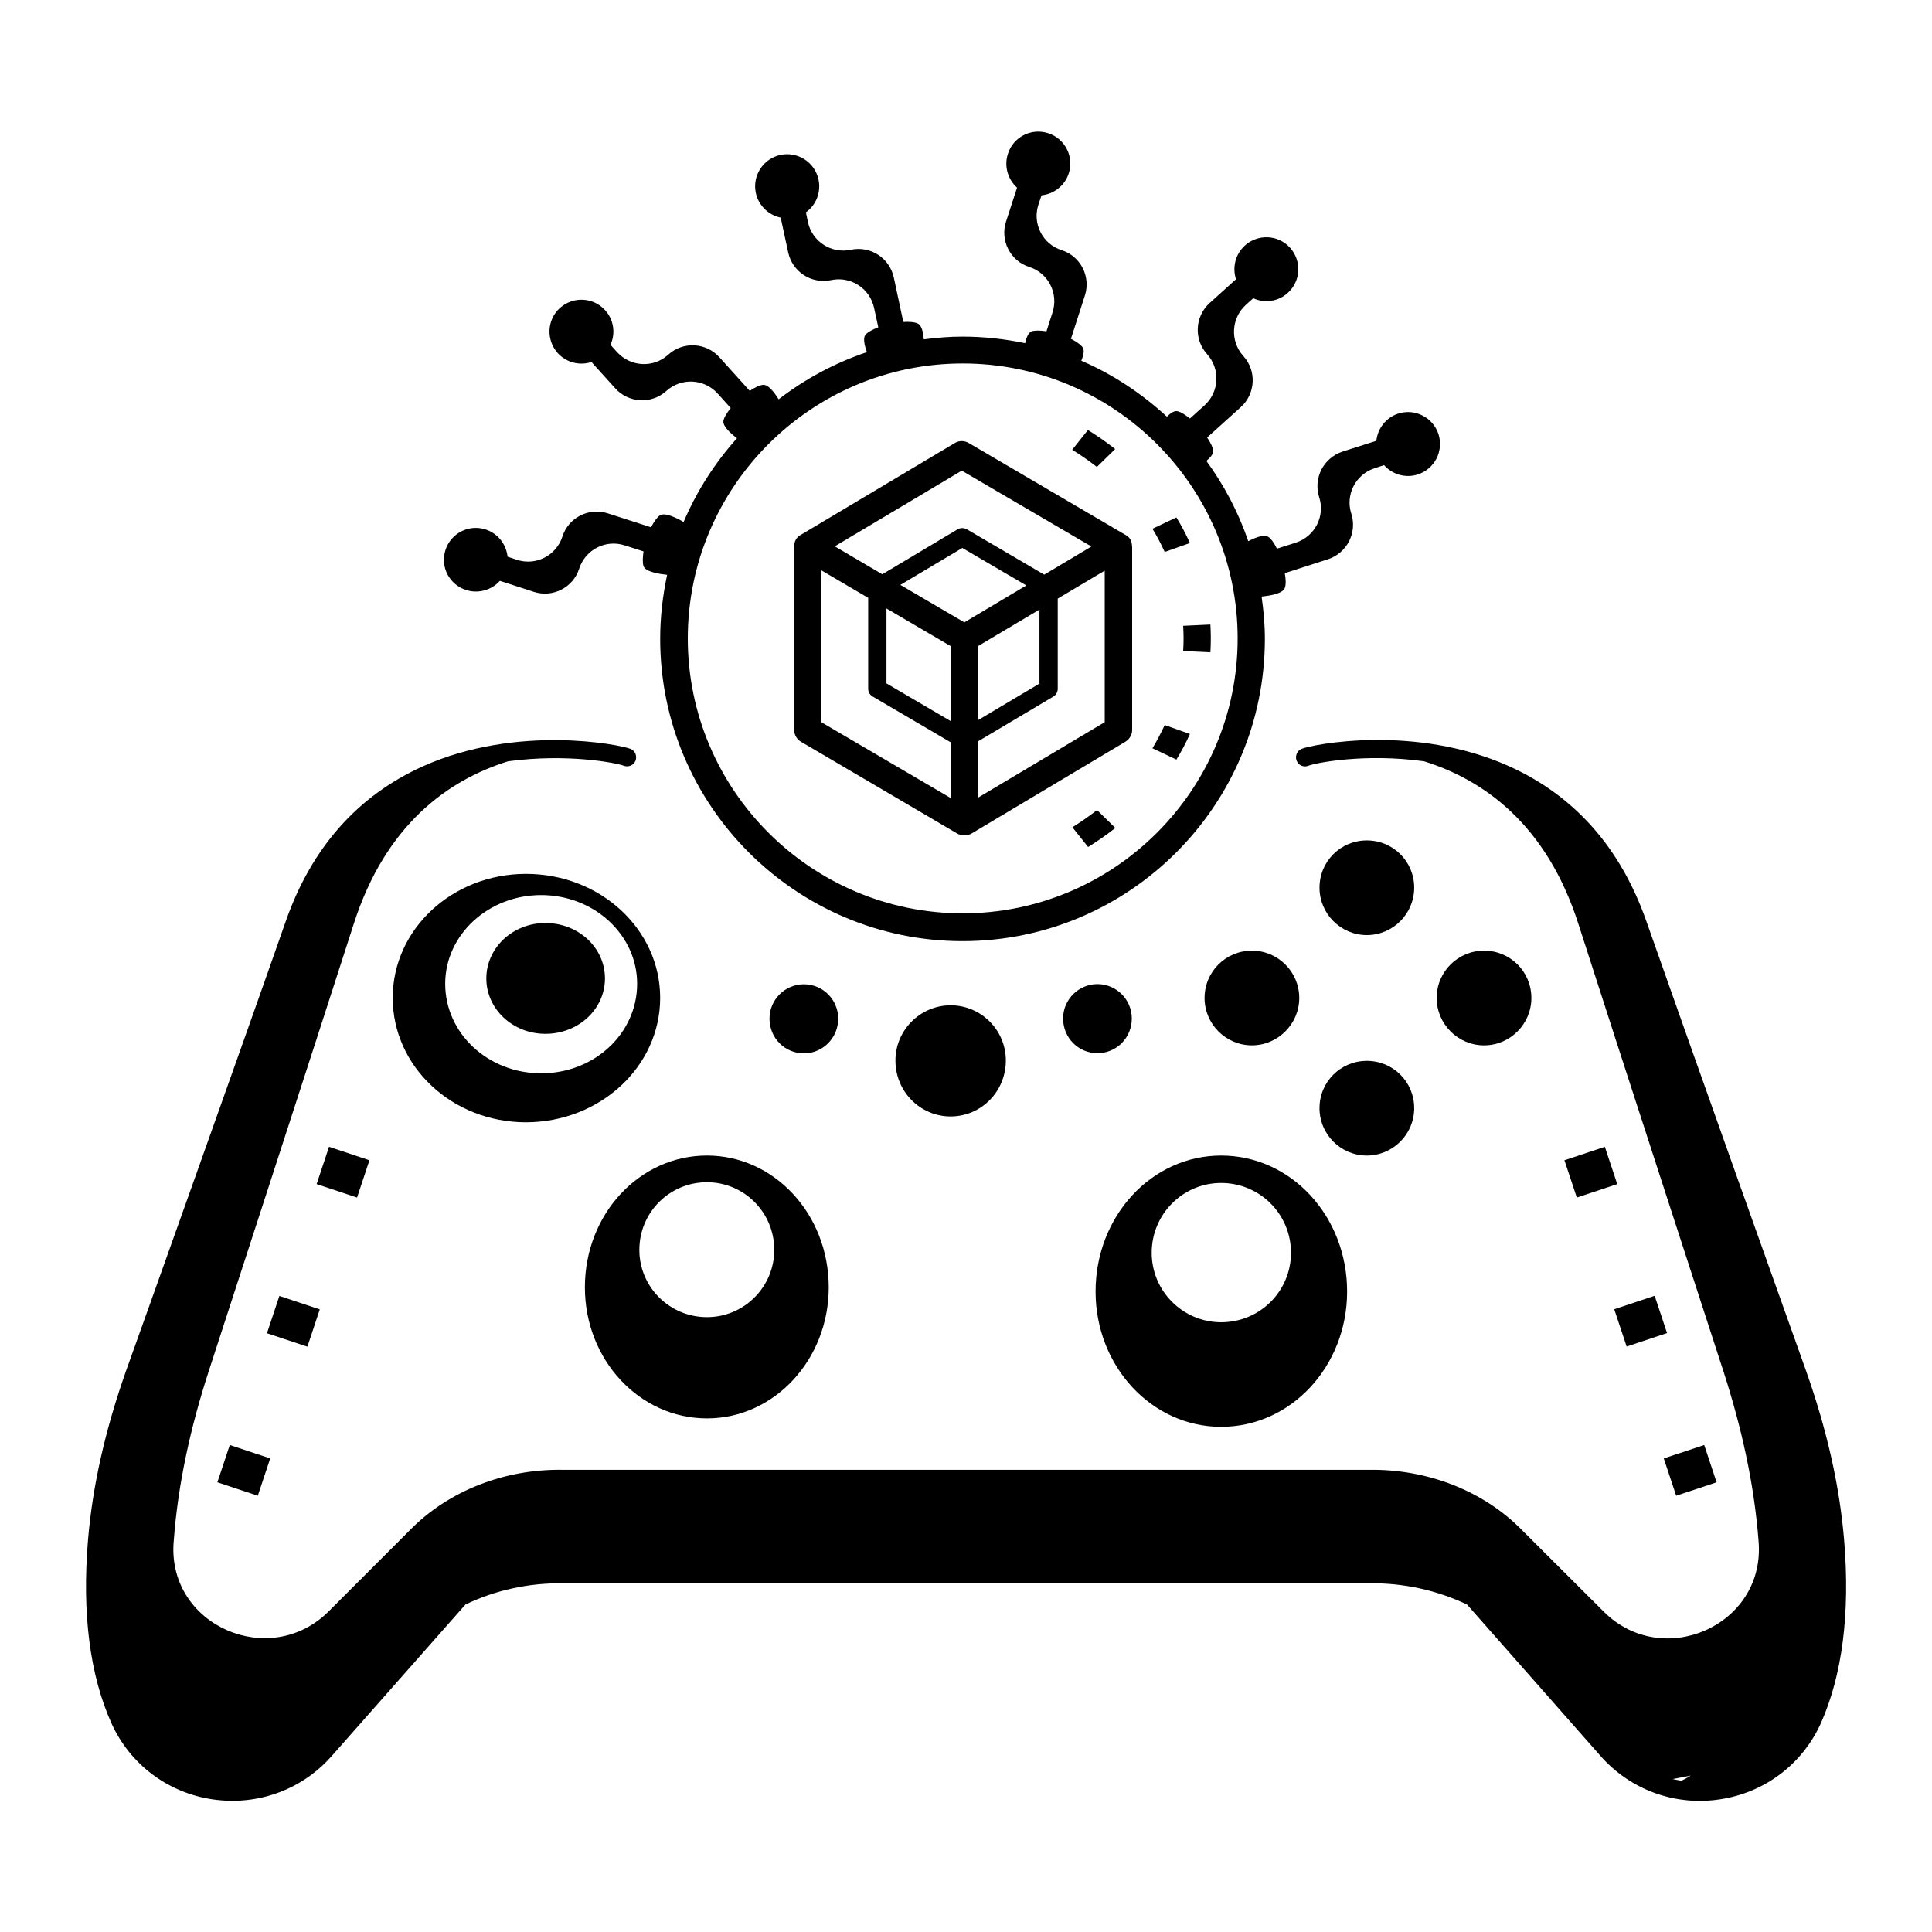 <?xml version="1.0" encoding="UTF-8"?>
<!-- Uploaded to: SVG Repo, www.svgrepo.com, Generator: SVG Repo Mixer Tools -->
<svg fill="#000000" width="800px" height="800px" version="1.1" viewBox="144 144 512 512" xmlns="http://www.w3.org/2000/svg">
 <g>
  <path d="m632.72 552.21c-1.211-14.484-4.555-29.309-10.223-45.293-0.34-0.871-31.875-89.379-42.195-118.78-6.832-19.473-19.039-33.281-36.383-41.078-24.996-11.238-52.223-5.766-54.984-4.602-1.211 0.484-1.793 1.938-1.309 3.148 0.484 1.211 1.891 1.84 3.148 1.309 1.84-0.727 14.922-3.344 30.617-1.164 15.938 4.988 32.504 16.809 40.934 43.211 9.543 29.742 38.512 118.78 38.512 118.78 4.652 14.484 8.043 29.406 9.203 44.664 0 0.242 0.047 0.438 0.047 0.68 1.309 21.848-25.578 33.523-41.078 18.02l-21.703-21.652c-10.172-10.367-25.047-16.18-40.547-15.938l-213.58-0.004c-15.5-0.242-30.324 5.57-40.5 15.938l-21.605 21.605c-15.551 15.5-42.531 3.777-41.078-18.117 0-0.195 0.047-0.387 0.047-0.531 1.113-15.258 4.504-30.23 9.156-44.664 0 0 28.969-89.039 38.512-118.78 8.43-26.402 24.996-38.223 40.934-43.211 15.695-2.133 28.773 0.438 30.617 1.164 1.211 0.484 2.664-0.098 3.148-1.309 0.484-1.258-0.098-2.664-1.309-3.148-2.762-1.113-29.988-6.59-54.984 4.602-17.344 7.801-29.551 21.605-36.383 41.078-10.27 29.406-41.855 117.91-42.195 118.78-5.668 15.984-9.012 30.809-10.223 45.293-1.598 19.379 0.484 35.703 6.25 48.539 4.941 10.852 14.922 18.359 26.789 20.105 1.742 0.242 3.488 0.387 5.231 0.387 10.078 0 19.668-4.262 26.402-11.965l35.363-40.062c7.848-3.777 16.762-5.766 25.918-5.621h213.59c9.156-0.145 18.07 1.891 25.918 5.621l35.316 40.062c7.894 9.012 19.715 13.371 31.633 11.578 11.867-1.742 21.848-9.254 26.789-20.105 5.723-12.836 7.809-29.16 6.207-48.539zm-43.113 63.703c-0.773-0.145-1.551-0.242-2.324-0.438 1.598-0.289 3.195-0.629 4.746-0.922-0.773 0.535-1.598 0.973-2.422 1.359z"/>
  <path d="m467.62 450.23c-18.41 0-33.281 16.035-33.281 36.043 0 19.812 14.871 35.848 33.281 35.848 18.504 0 33.379-16.035 33.379-35.848 0-20.008-14.875-36.043-33.379-36.043zm0 44.18c-10.125 0-18.41-8.234-18.41-18.41 0-10.223 8.234-18.504 18.41-18.504 10.223 0 18.504 8.234 18.504 18.504 0 10.176-8.234 18.41-18.504 18.41z"/>
  <path d="m331.36 519.89c17.828 0 32.262-15.551 32.262-34.734 0-19.379-14.438-34.926-32.262-34.926-17.926 0-32.359 15.551-32.359 34.926 0 19.184 14.434 34.734 32.359 34.734zm0-62.586c9.832 0 17.828 7.992 17.828 17.926 0 9.832-7.992 17.828-17.828 17.828-9.93 0-17.926-7.992-17.926-17.828 0-9.934 7.992-17.926 17.926-17.926z"/>
  <path d="m318.95 408.43c0-18.117-15.84-32.844-35.559-32.844-19.57 0-35.316 14.727-35.316 32.844 0 18.215 15.742 32.988 35.316 32.988 19.668-0.047 35.559-14.773 35.559-32.988zm-31.535 20.008c-14.047 0-25.434-10.562-25.434-23.738 0-12.934 11.383-23.496 25.434-23.496 14.047 0 25.434 10.562 25.434 23.496-0.004 13.18-11.34 23.738-25.434 23.738z"/>
  <path d="m288.53 388.61c-8.672 0-15.648 6.59-15.648 14.68 0 8.09 6.977 14.68 15.648 14.68 8.816 0 15.793-6.59 15.793-14.68 0-8.09-6.977-14.68-15.793-14.68z"/>
  <path d="m357.03 404.84c-4.988 0-9.105 4.07-9.105 9.105 0 5.137 4.07 9.203 9.105 9.203 4.988 0 9.105-4.07 9.105-9.203 0-5.039-4.07-9.105-9.105-9.105z"/>
  <path d="m443.94 413.9c0-4.988-4.07-9.105-9.105-9.105-4.988 0-9.105 4.07-9.105 9.105 0 5.137 4.07 9.203 9.105 9.203 5.035 0 9.105-4.07 9.105-9.203z"/>
  <path d="m381.3 425.04c0 8.285 6.59 14.824 14.629 14.824 8.09 0 14.629-6.59 14.629-14.824 0-8.09-6.59-14.629-14.629-14.629-8.043 0-14.629 6.59-14.629 14.629z"/>
  <path d="m475.77 395.93c-6.879 0-12.547 5.523-12.547 12.547 0 6.879 5.621 12.547 12.547 12.547 6.879 0 12.547-5.668 12.547-12.547-0.004-6.977-5.668-12.547-12.547-12.547z"/>
  <path d="m549.83 408.48c0-7.023-5.621-12.547-12.547-12.547-6.879 0-12.547 5.523-12.547 12.547 0 6.879 5.621 12.547 12.547 12.547 6.93 0 12.547-5.668 12.547-12.547z"/>
  <path d="m506.23 450.23c6.879 0 12.547-5.621 12.547-12.547 0-7.023-5.621-12.547-12.547-12.547s-12.547 5.523-12.547 12.547c0 6.926 5.621 12.547 12.547 12.547z"/>
  <path d="m506.23 391.81c6.879 0 12.547-5.621 12.547-12.547 0-7.023-5.621-12.547-12.547-12.547s-12.547 5.523-12.547 12.547c0 6.879 5.621 12.547 12.547 12.547z"/>
  <path d="m397.72 364.93c1.016 0.582 2.664 0.582 3.684 0l40.836-24.367c1.113-0.68 1.793-1.84 1.793-3.102v-48.586c0-0.098-0.047-0.145-0.047-0.195 0-0.582-0.145-1.211-0.438-1.742-0.387-0.629-0.922-1.016-1.5-1.309l-41.32-24.223c-1.164-0.68-2.566-0.68-3.684 0l-40.645 24.223c-0.582 0.289-1.113 0.727-1.453 1.309-0.34 0.531-0.438 1.113-0.438 1.742 0 0.047-0.047 0.145-0.047 0.195v48.539c0 1.309 0.68 2.469 1.793 3.148zm-36.09-69.809 12.449 7.316v24.078c0 0.871 0.438 1.648 1.211 2.082l20.637 12.109v14.773l-34.297-20.105zm41.562 20.105 16.277-9.688v19.621l-16.277 9.688zm-3.633-6.297-16.957-9.93 16.422-9.785 16.957 9.93zm-3.633 6.297v19.863l-17.004-9.98v-19.863zm7.266 40.16v-14.922l19.957-11.867c0.727-0.438 1.164-1.211 1.164-2.082v-23.883l12.449-7.41v40.16zm-4.312-86.664 34.348 20.105-12.5 7.461-20.492-12.016c-0.773-0.438-1.695-0.438-2.469 0l-19.957 11.918-12.594-7.41z"/>
  <path d="m267.51 300.35c3.293 1.066 6.781 0 8.961-2.422l8.961 2.906c5.039 1.648 10.465-1.113 12.062-6.152 1.648-5.039 7.023-7.801 12.062-6.152l4.988 1.598c-0.242 1.598-0.289 3.004 0 3.926 0.582 1.551 4.41 2.082 6.25 2.277-1.164 5.473-1.84 11.141-1.84 16.957 0 44.18 35.945 80.125 80.125 80.125s80.125-35.945 80.125-80.125c0-3.828-0.34-7.508-0.871-11.191 1.891-0.195 5.621-0.727 6.152-2.277 0.34-0.922 0.289-2.324 0-3.926l11.434-3.684c5.039-1.648 7.801-7.023 6.199-12.062-1.648-5.039 1.164-10.465 6.199-12.062l2.469-0.824c2.18 2.469 5.668 3.535 8.961 2.469 4.457-1.453 6.879-6.199 5.473-10.656-1.453-4.457-6.199-6.879-10.656-5.473-3.293 1.066-5.473 3.973-5.812 7.219l-8.961 2.859c-5.039 1.648-7.801 7.023-6.199 12.062 1.648 5.039-1.164 10.465-6.199 12.062l-4.988 1.598c-0.727-1.453-1.5-2.617-2.324-3.148-1.113-0.727-3.488 0.242-5.281 1.164-2.617-7.703-6.394-14.824-11.094-21.266 1.016-0.871 1.84-1.793 1.793-2.617-0.047-0.969-0.68-2.227-1.598-3.586l8.914-8.043c3.926-3.535 4.262-9.641 0.68-13.562-3.535-3.926-3.246-9.98 0.68-13.562l1.938-1.742c2.953 1.355 6.59 0.922 9.156-1.406 3.488-3.148 3.731-8.477 0.629-11.965-3.148-3.488-8.477-3.731-11.965-0.629-2.566 2.324-3.391 5.863-2.375 8.961l-6.977 6.297c-3.926 3.535-4.262 9.641-0.68 13.562 3.535 3.926 3.246 9.98-0.68 13.562l-3.875 3.488c-1.258-1.016-2.469-1.793-3.391-1.938-0.824-0.145-1.793 0.531-2.711 1.453-6.637-6.106-14.242-11.191-22.672-14.824 0.531-1.355 0.871-2.711 0.387-3.488-0.531-0.773-1.742-1.598-3.148-2.324l3.684-11.434c1.648-5.039-1.113-10.465-6.152-12.062-5.039-1.598-7.801-7.023-6.152-12.062l0.824-2.469c3.246-0.34 6.152-2.519 7.219-5.812 1.453-4.457-1.016-9.254-5.473-10.656-4.457-1.453-9.254 1.016-10.656 5.473-1.066 3.293 0 6.781 2.422 8.961l-2.906 8.961c-1.648 5.039 1.113 10.465 6.152 12.062 5.039 1.598 7.801 7.023 6.152 12.062l-1.598 4.988c-1.598-0.242-3.004-0.289-3.926 0-0.871 0.34-1.406 1.695-1.742 3.148-5.379-1.113-10.898-1.742-16.617-1.742-3.441 0-6.832 0.289-10.223 0.727-0.145-1.793-0.531-3.684-1.551-4.168-0.871-0.438-2.277-0.531-3.875-0.438l-2.519-11.773c-1.113-5.184-6.199-8.477-11.383-7.363-5.184 1.113-10.27-2.18-11.383-7.363l-0.531-2.566c2.664-1.891 4.07-5.281 3.344-8.672-0.969-4.555-5.473-7.508-10.078-6.539-4.555 0.969-7.508 5.473-6.539 10.078 0.727 3.391 3.391 5.863 6.59 6.539l1.984 9.203c1.113 5.184 6.199 8.477 11.383 7.363 5.184-1.113 10.27 2.18 11.383 7.363l1.113 5.137c-1.5 0.582-2.762 1.258-3.391 1.984-0.727 0.871-0.242 2.906 0.387 4.602-8.527 2.859-16.422 7.121-23.398 12.5-1.066-1.695-2.711-3.926-4.07-3.828-0.969 0.047-2.227 0.68-3.586 1.598l-8.043-8.914c-3.535-3.926-9.641-4.262-13.562-0.68-3.926 3.586-9.98 3.246-13.562-0.68l-1.742-1.938c1.355-2.953 0.922-6.59-1.406-9.156-3.148-3.488-8.477-3.731-11.965-0.629-3.488 3.102-3.731 8.477-0.629 11.965 2.324 2.566 5.863 3.391 8.961 2.375l6.297 6.977c3.535 3.926 9.641 4.262 13.562 0.68 3.926-3.535 9.98-3.246 13.562 0.68l3.488 3.875c-1.016 1.258-1.793 2.469-1.938 3.391-0.242 1.406 1.984 3.391 3.586 4.602-5.863 6.539-10.656 14-14.145 22.188-1.648-0.969-4.941-2.664-6.297-1.742-0.773 0.531-1.598 1.742-2.324 3.148l-11.434-3.684c-5.039-1.648-10.465 1.113-12.062 6.152-1.648 5.039-7.023 7.801-12.062 6.152l-2.469-0.824c-0.34-3.246-2.519-6.152-5.812-7.219-4.457-1.453-9.254 1.016-10.656 5.473-1.414 4.465 1.008 9.117 5.465 10.57zm131.62-60.023c40.16 0 72.859 32.699 72.859 72.859s-32.699 72.859-72.859 72.859-72.859-32.699-72.859-72.859c0.004-40.16 32.703-72.859 72.859-72.859z"/>
  <path d="m584.92 530.5 10.711-3.562 3.285 9.883-10.711 3.562z"/>
  <path d="m571.79 490.96 10.711-3.562 3.285 9.883-10.711 3.562z"/>
  <path d="m558.59 451.48 10.711-3.562 3.285 9.883-10.711 3.562z"/>
  <path d="m214.75 497.32 3.285-9.883 10.711 3.562-3.285 9.883z"/>
  <path d="m227.91 457.8 3.285-9.883 10.711 3.562-3.285 9.883z"/>
  <path d="m201.61 536.82 3.285-9.883 10.711 3.562-3.285 9.883z"/>
  <path d="m457.55 316.53c2.422 0.098 4.797 0.242 7.219 0.34 0.145-2.469 0.145-4.941 0-7.363-2.422 0.098-4.797 0.242-7.219 0.34 0.145 2.227 0.145 4.453 0 6.684z"/>
  <path d="m428.19 363.23c1.406 1.742 2.762 3.488 4.168 5.231 2.566-1.598 4.941-3.246 7.219-5.039-1.598-1.598-3.246-3.148-4.844-4.746-2.086 1.598-4.266 3.148-6.543 4.555z"/>
  <path d="m459.34 287.9c-1.066-2.324-2.227-4.602-3.586-6.781-2.133 1.016-4.262 2.035-6.348 3.004 1.211 1.984 2.324 4.07 3.246 6.152 2.231-0.777 4.461-1.602 6.688-2.375z"/>
  <path d="m459.34 338.52c-2.227-0.773-4.457-1.598-6.684-2.375-0.969 2.082-2.035 4.168-3.246 6.152 2.133 1.016 4.262 2.035 6.348 3.004 1.355-2.227 2.566-4.504 3.582-6.781z"/>
  <path d="m439.53 263c-2.277-1.793-4.652-3.441-7.219-5.039-1.406 1.742-2.762 3.488-4.168 5.231 2.324 1.453 4.504 2.953 6.539 4.555 1.652-1.598 3.25-3.195 4.848-4.746z"/>
 </g>
</svg>